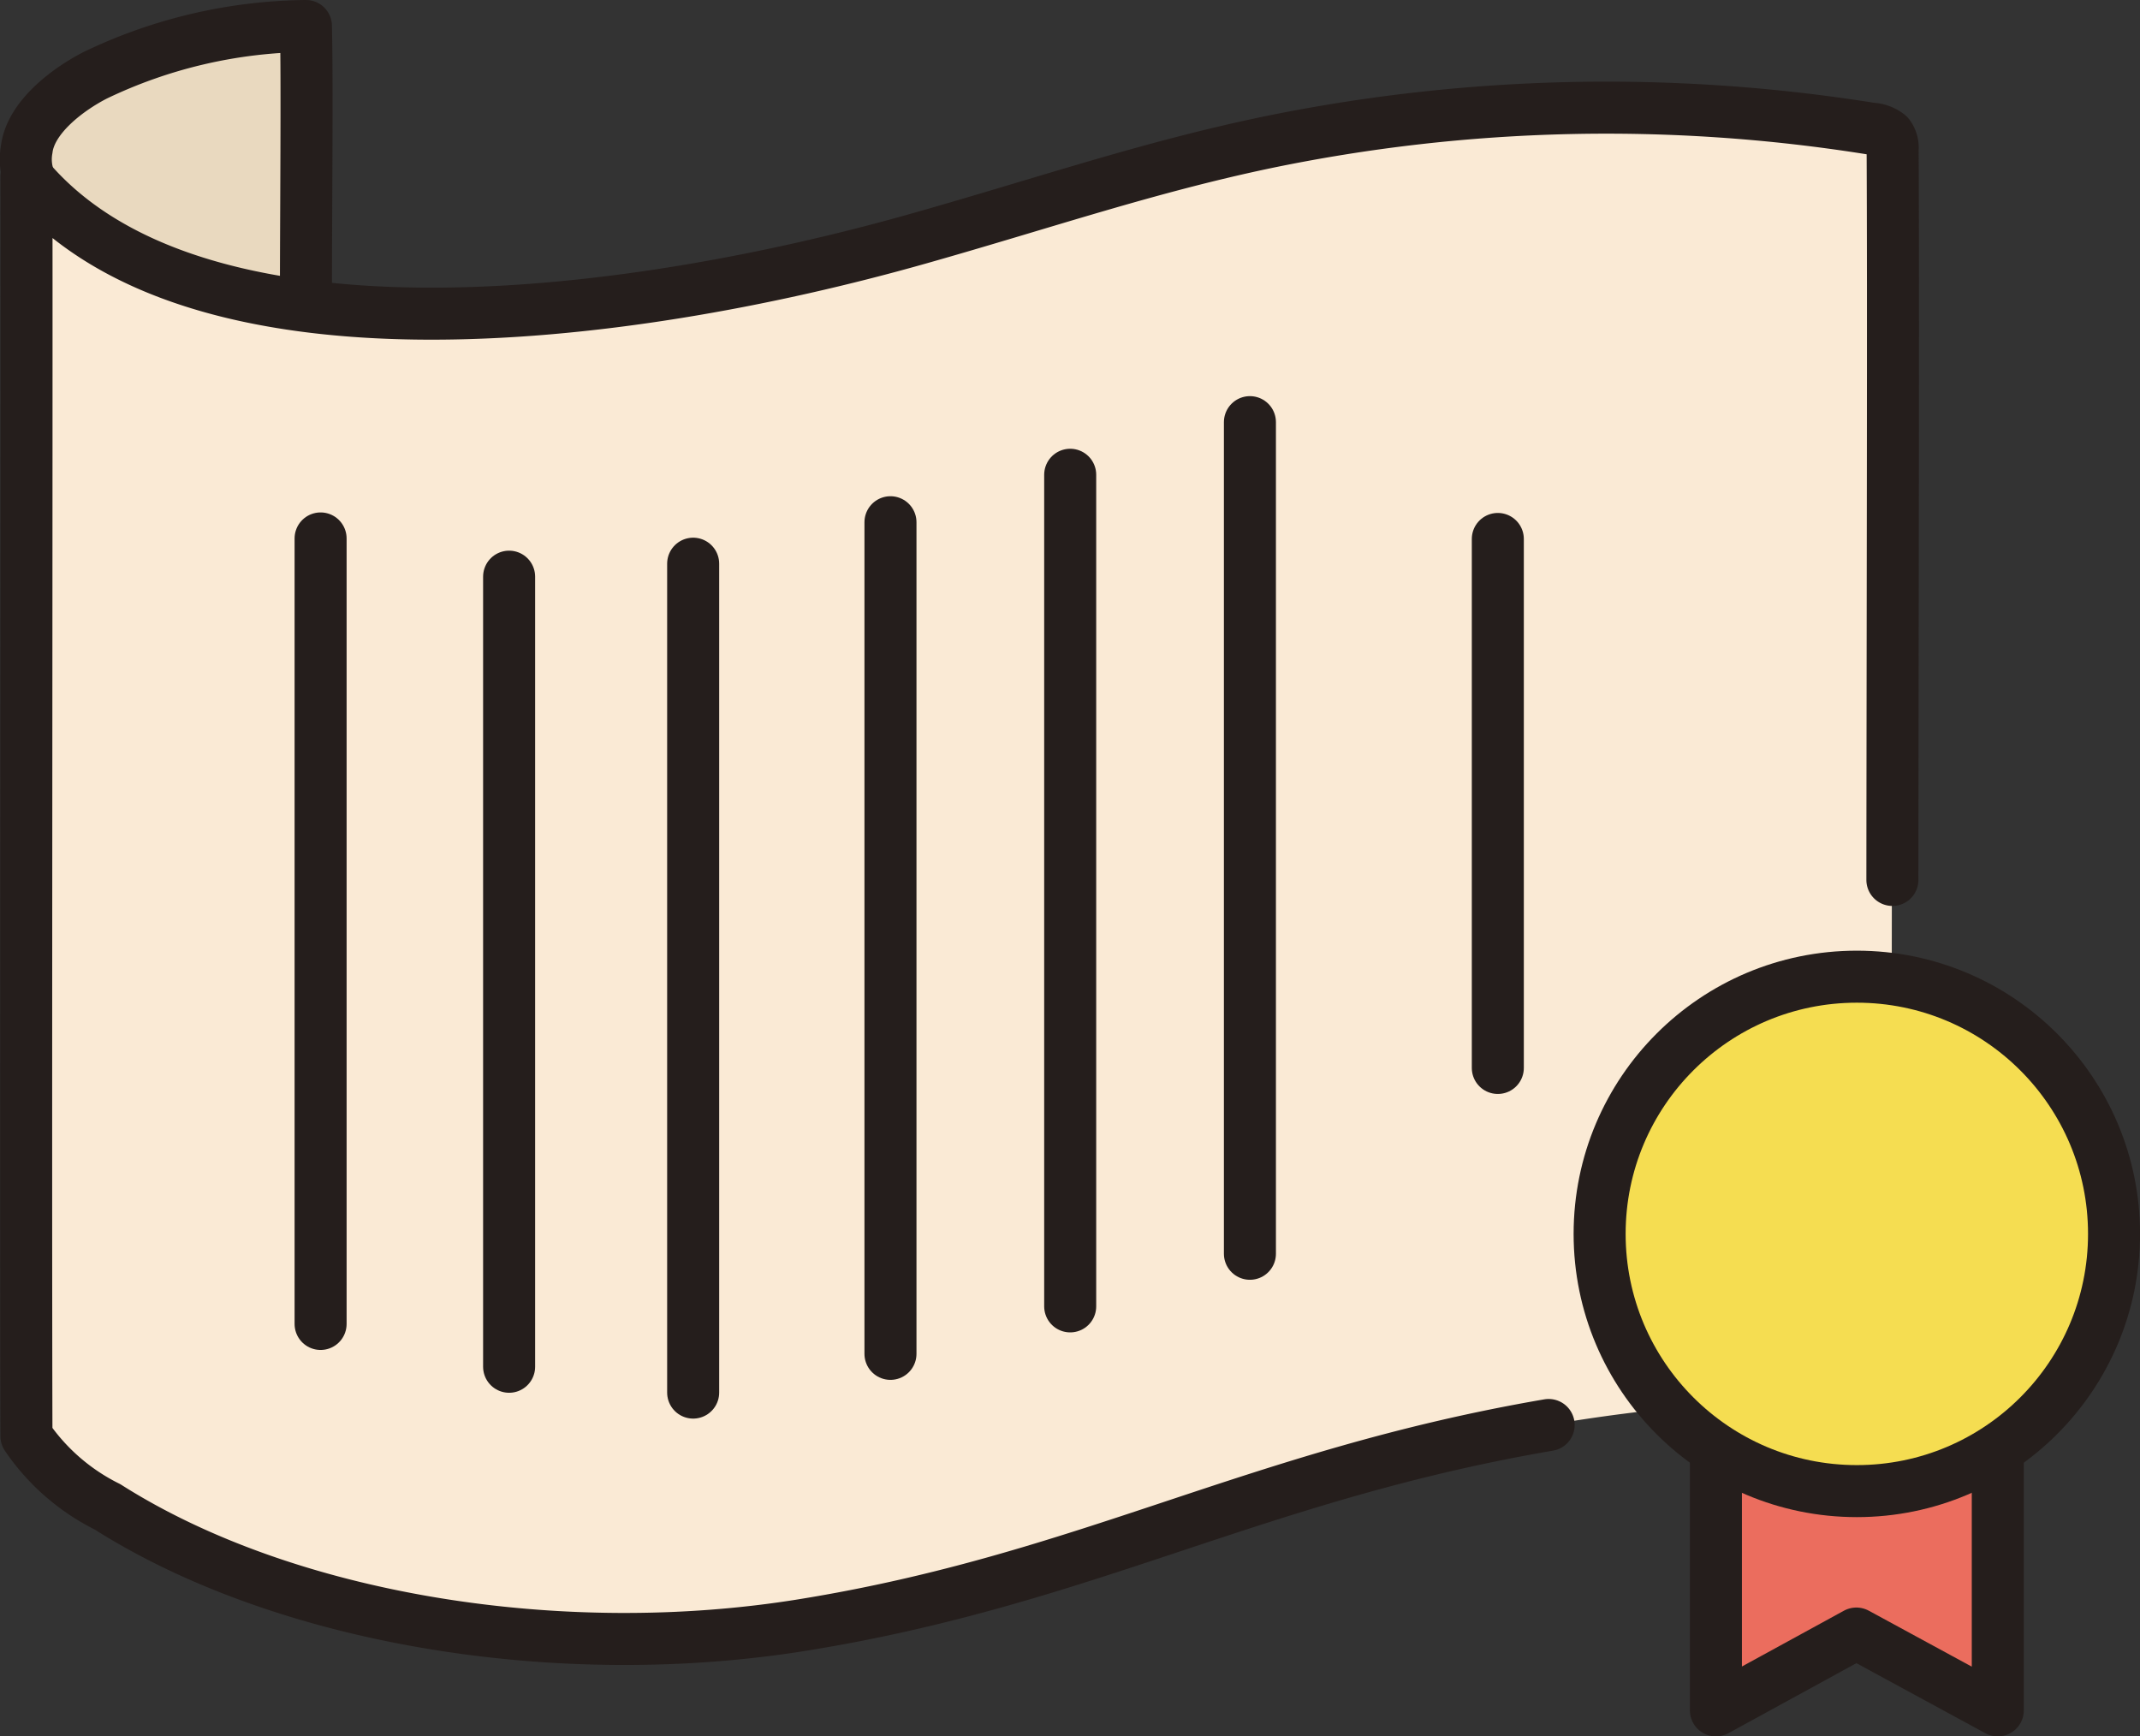 <svg xmlns="http://www.w3.org/2000/svg" width="82.277" height="66.756"><rect width="100%" height="100%" fill="#333333" stroke="none"/><g data-name="レイヤー 1"><g data-name="グループ 13725"><g data-name="グループ 13718"><path data-name="パス 1668" d="M11.763 11.469c0-3.013.053-8.4 0-10.469a19.16 19.16 0 0 0-8.094 1.889c-1.039.533-2.483 1.6-2.641 2.84a2.27 2.27 0 0 0 .807 2.121c.857.741 3.9 3.031 9.926 3.618Z" fill="#e9d9bf"/><path data-name="パス 1669" d="M48.661 5.55a64.388 64.388 0 0 1 23.253-.41 1.155 1.155 0 0 1 .673.245.778.778 0 0 1 .158.544c.05 9.558-.055 37.308 0 47.762-20.746.151-27.323 6.4-41.871 8.751-9.286 1.499-19.865-.176-26.738-4.521a8.131 8.131 0 0 1-3.116-2.7c-.031-9.553.015-38.7 0-48.248 6.316 7.568 22.729 5.525 34.347 2.238 4.8-1.357 8.749-2.709 13.3-3.66Z" fill="#faead5"/></g><g data-name="グループ 13719" transform="translate(61.501 37.55)"><path data-name="パス 1670" d="M4.532 18.302v9.906l5.4-2.952 5.437 2.952v-9.906a10.219 10.219 0 0 1-10.84 0Z" fill="#eb6d5e"/><circle data-name="楕円形 134" cx="9.889" cy="9.889" r="9.889" fill="#f5dd51"/></g><g data-name="グループ 13724" fill="none" stroke="#251e1c" stroke-linecap="round" stroke-linejoin="round" stroke-width="2"><g data-name="グループ 13720" transform="translate(61.501 37.55)"><circle data-name="楕円形 135" cx="9.889" cy="9.889" r="9.889"/><path data-name="パス 1671" d="M15.308 18.302v9.906l-5.437-2.954-5.4 2.954v-9.906"/></g><g data-name="グループ 13723"><g data-name="グループ 13721"><path data-name="パス 1672" d="M59.541 54.786c-11.306 1.938-17.736 5.919-28.662 7.686-9.288 1.506-19.871-.175-26.746-4.539a8.137 8.137 0 0 1-3.116-2.715c-.031-9.591.015-38.844 0-48.433 6.318 7.6 22.738 5.67 34.358 2.371 4.8-1.361 8.753-2.72 13.3-3.673a64.454 64.454 0 0 1 23.26-.537 1.142 1.142 0 0 1 .673.248.784.784 0 0 1 .158.546c.031 5.766 0 16.864-.009 28.09"/><path data-name="パス 1673" d="M1.834 7.851a2.186 2.186 0 0 1-.806-2.121c.158-1.238 1.6-2.308 2.641-2.84A19.16 19.16 0 0 1 11.762 1c.053 2.065 0 7.454 0 10.469"/></g><g data-name="グループ 13722"><path data-name="線 342" d="M57.587 20.721v20.338"/><path data-name="線 343" d="M48.056 16.23v31.973"/><path data-name="線 344" d="M41.146 18.253v31.973"/><path data-name="線 345" d="M34.236 20.078v31.973"/><path data-name="線 346" d="M26.65 21.672V53.54"/><path data-name="線 347" d="M19.574 22.171v30.376"/><path data-name="線 348" d="M12.326 20.701v30.2"/></g></g></g></g></g></svg>